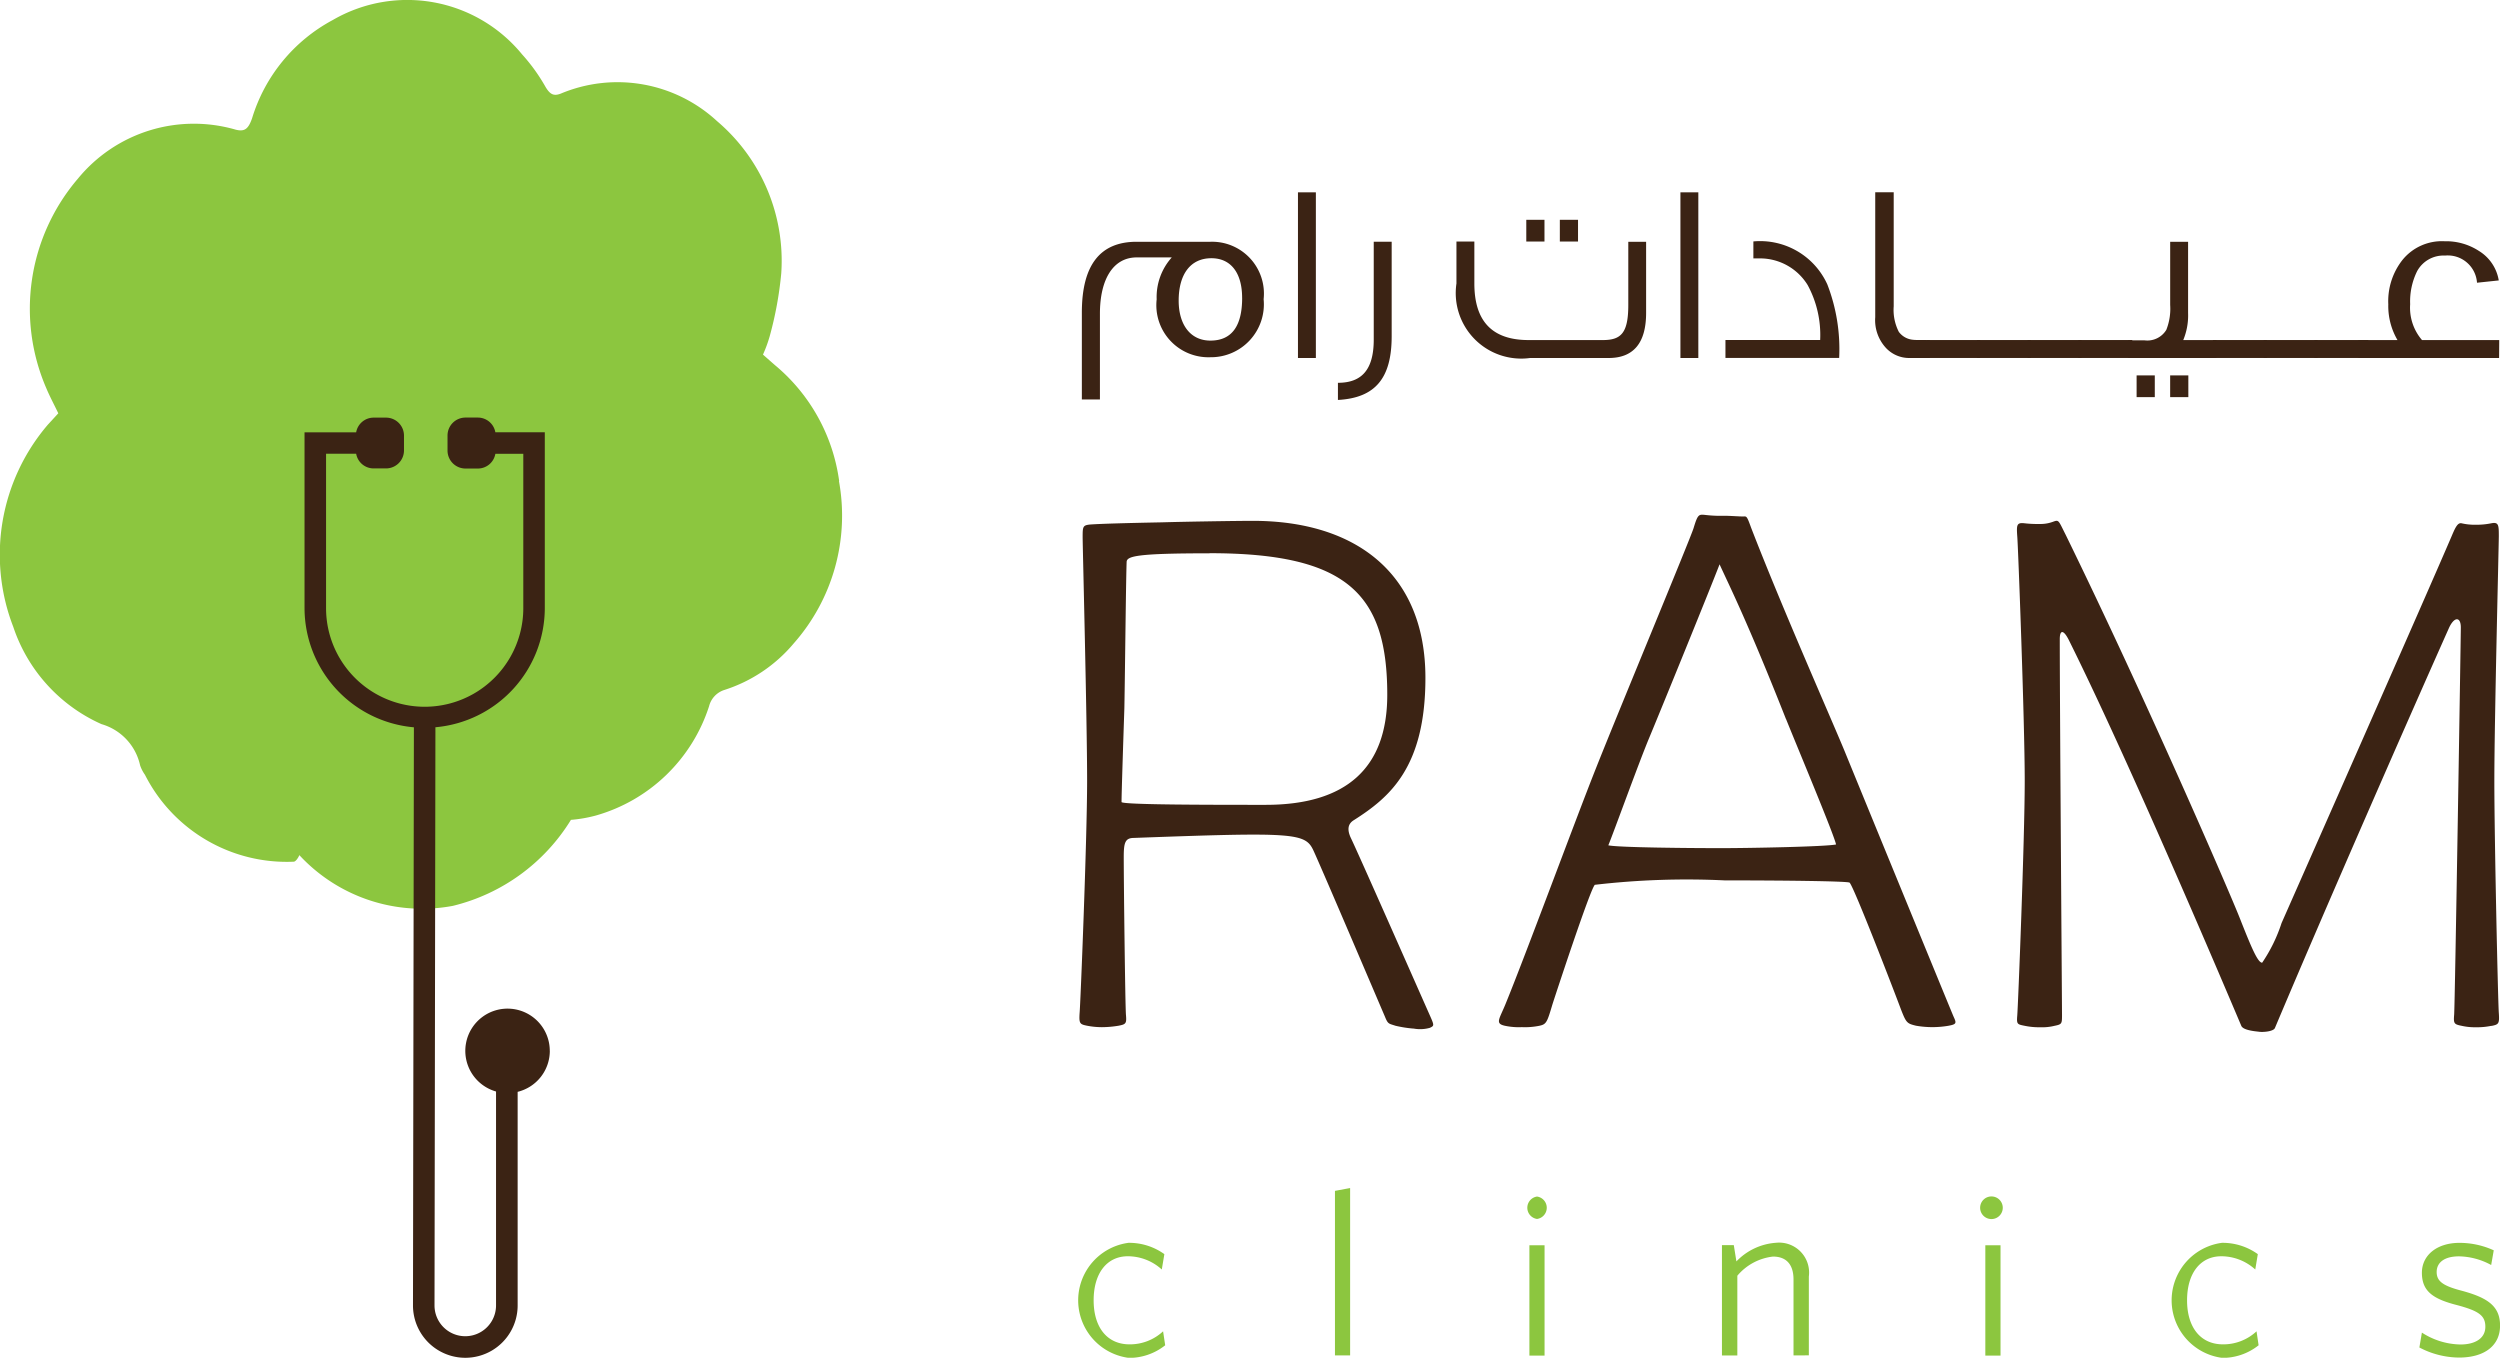 <svg xmlns="http://www.w3.org/2000/svg" width="88.381" height="48"><g style="isolation:isolate"><path d="M39.87 47.999a2.051 2.051 0 01.024-4.062 2.133 2.133 0 011.269.4l-.091.543a1.784 1.784 0 00-1.2-.468c-.741 0-1.209.6-1.209 1.557s.477 1.557 1.269 1.557a1.718 1.718 0 001.186-.461l.074.494a2.048 2.048 0 01-1.326.445m7.328-.087V42.1l.536-.1v5.917zm6.874-3.893h.536v3.9h-.536zm.27-.931a.4.4 0 010-.792.4.4 0 010 .792m9.067 4.824V45.23c0-.5-.231-.807-.726-.807a1.928 1.928 0 00-1.26.677v2.818h-.544v-3.9h.419l.092.576a2.143 2.143 0 011.4-.659 1.06 1.06 0 011.161 1.194v2.786zm6.781-3.893h.537v3.9h-.537zm.273-.931a.4.4 0 110-.792.4.4 0 010 .792m8.067 4.906a2.051 2.051 0 01.024-4.062 2.131 2.131 0 011.269.4l-.09.543a1.786 1.786 0 00-1.2-.468c-.741 0-1.211.6-1.211 1.557s.477 1.557 1.269 1.557a1.72 1.72 0 001.187-.461l.073.494a2.046 2.046 0 01-1.326.445m8.41-.011a3.052 3.052 0 01-1.4-.356l.089-.526a2.582 2.582 0 001.361.42c.543 0 .882-.231.882-.627s-.231-.56-1.006-.767c-.865-.221-1.237-.5-1.237-1.143 0-.611.521-1.056 1.328-1.056a2.908 2.908 0 011.212.264l-.091.519a2.457 2.457 0 00-1.138-.306c-.535 0-.789.231-.789.553s.213.486.873.659c.922.247 1.368.543 1.368 1.236 0 .71-.552 1.13-1.451 1.13" fill="#8cc63f"/><path d="M43.912 10.529c0-.87-.39-1.4-1.086-1.4-.742 0-1.157.569-1.157 1.5 0 .851.416 1.412 1.121 1.412.751 0 1.123-.507 1.123-1.511m.76.053a1.871 1.871 0 01-1.882 2.046 1.841 1.841 0 01-1.9-2.046 2.1 2.1 0 01.534-1.483h-1.24c-.823 0-1.3.76-1.3 1.991v3.031h-.639v-3.069c0-1.682.643-2.506 1.937-2.506h2.615a1.833 1.833 0 011.874 2.033m1.214-3.78h.633v5.856h-.633zm3.313 1.746v3.34c0 1.476-.571 2.181-1.9 2.253v-.606c.842 0 1.266-.462 1.266-1.53V8.546zm6.588-.007h-.643V7.77h.643zm-1.186 0h-.643V7.77h.643zm3.593.009v2.514c0 1.06-.443 1.594-1.323 1.594h-2.777a2.316 2.316 0 01-2.605-2.634V8.539h.633v1.483c0 1.348.642 2 1.917 2h2.625c.643 0 .9-.244.9-1.239V8.548zM59.407 6.8h.633v5.856h-.633zm5.611 5.855h-4.019v-.634h3.348a3.7 3.7 0 00-.443-1.945 1.976 1.976 0 00-1.674-.941h-.244v-.6a2.609 2.609 0 012.615 1.521 6.343 6.343 0 01.418 2.6m3.203 0h-.715a1.122 1.122 0 01-.823-.344 1.447 1.447 0 01-.39-1.1V6.797h.653v4.035a1.7 1.7 0 00.181.9.7.7 0 00.517.281c.062.008.134.008.578.008z" fill="#3b2314"/><path fill="#3b2314" d="M68.096 12.021h1.91v.634h-1.91z"/><path fill="#3b2314" d="M69.887 12.021h1.91v.634h-1.91z"/><path fill="#3b2314" d="M71.679 12.021h1.91v.634h-1.91z"/><path fill="#3b2314" d="M73.471 12.021h1.91v.634h-1.91z"/><path d="M77.363 14.04h-.643v-.769h.643zm-1.186 0h-.643v-.769h.643zm2.18-1.384h-3.121v-.624h.579a.784.784 0 00.77-.372 2.029 2.029 0 00.136-.877V8.548h.633v2.514a2.271 2.271 0 01-.171.96h1.174v.634z" fill="#3b2314"/><path fill="#3b2314" d="M78.231 12.021h1.909v.634h-1.909z"/><path fill="#3b2314" d="M80.024 12.021h1.91v.634h-1.91z"/><path fill="#3b2314" d="M81.816 12.021h1.91v.634h-1.91z"/><path d="M88.349 12.656h-4.976v-.634h1.384a2.384 2.384 0 01-.325-1.266 2.355 2.355 0 01.5-1.565 1.792 1.792 0 011.493-.662 2.125 2.125 0 011.212.343 1.507 1.507 0 01.7 1.042l-.769.081a1.035 1.035 0 00-1.131-.96 1.06 1.06 0 00-.986.552 2.415 2.415 0 00-.246 1.168 1.75 1.75 0 00.418 1.266h2.731z" fill="#3b2314"/><path d="M29.667 17.01a6.455 6.455 0 00-2.252-4.086c-.145-.125-.289-.254-.442-.388a4.738 4.738 0 00.238-.65 12.824 12.824 0 00.408-2.222 6.475 6.475 0 00-2.269-5.381 5.185 5.185 0 00-5.529-.972c-.243.092-.372.031-.531-.231a6.43 6.43 0 00-.834-1.159A5.245 5.245 0 0011.764.708a5.881 5.881 0 00-2.853 3.475c-.135.386-.269.48-.582.4a5.3 5.3 0 00-5.574 1.732 7.075 7.075 0 00-1.111 7.426c.12.284.264.552.417.87l-.367.4A7.067 7.067 0 00.469 22.16a5.762 5.762 0 003.119 3.44 1.948 1.948 0 011.365 1.457 1.292 1.292 0 00.171.333 5.619 5.619 0 005.259 3.073c.064 0 .152-.119.2-.232a5.908 5.908 0 005.428 1.793 6.782 6.782 0 004.173-3.04 4.863 4.863 0 00.884-.154 5.9 5.9 0 004-3.865.811.811 0 01.539-.573 5.3 5.3 0 002.452-1.645 6.822 6.822 0 001.6-5.741" fill="#8cc63f"/><path d="M19.436 37.157a1.493 1.493 0 10-1.9 1.43v7.564a1.087 1.087 0 01-2.175 0l.032-20.441a4.237 4.237 0 003.867-4.208v-6.22h-1.748a.629.629 0 00-.613-.52h-.442a.635.635 0 00-.636.635v.531a.636.636 0 00.636.636h.442a.628.628 0 00.613-.52h.988v5.455a3.486 3.486 0 11-6.973 0V16.04h1.064a.627.627 0 00.613.52h.442a.636.636 0 00.636-.636v-.525a.636.636 0 00-.636-.635h-.442a.628.628 0 00-.613.52h-1.825v6.22a4.238 4.238 0 003.866 4.208L14.6 46.151a1.85 1.85 0 103.7 0v-7.552a1.492 1.492 0 001.137-1.446m23.322-17.592c-2.588 0-2.93.1-2.93.311-.027.778-.053 3.683-.08 5.161-.025.752-.1 3.008-.1 3.32 0 .1 3.167.1 5.094.1 2.851 0 4.3-1.3 4.3-3.89 0-3.553-1.4-5.006-6.282-5.006m7.206 16.806a4.256 4.256 0 01-.633-.1c-.236-.079-.264-.052-.369-.312-.079-.181-2.244-5.265-2.534-5.888s-.685-.648-6.335-.441c-.317 0-.369.156-.369.675 0 .959.053 5.316.078 5.576.027.31 0 .338-.263.389a3.672 3.672 0 01-.582.051 2.736 2.736 0 01-.528-.051c-.264-.052-.29-.079-.264-.467.026-.26.264-6.12.264-8.2s-.158-8.325-.158-8.584c0-.39 0-.442.264-.468.344-.026 1.267-.052 2.533-.077.9-.026 2.693-.053 3.221-.053 3.617 0 6.1 1.843 6.1 5.551 0 3.165-1.266 4.228-2.533 5.032-.211.13-.238.336-.106.622.264.544 2.3 5.161 2.772 6.225.185.416.185.416.025.493a1.261 1.261 0 01-.581.025m13.17-10.939c-1.372-3.474-2.006-4.72-2.348-5.472-.317.83-2.06 5.109-2.482 6.121-.37.882-1.267 3.372-1.451 3.813.343.078 2.852.1 3.986.1 1.029 0 3.7-.052 4.065-.13-.078-.364-1.319-3.319-1.769-4.436m5.755 10.843a3.357 3.357 0 01-1.162 0c-.317-.078-.343-.1-.528-.572-.211-.569-1.69-4.409-1.821-4.488-.131-.051-2.323-.077-4.408-.077a28.1 28.1 0 00-4.594.156c-.158.13-1.4 3.916-1.5 4.229-.185.622-.212.7-.45.752a2.55 2.55 0 01-.632.051 2.369 2.369 0 01-.609-.051c-.342-.078-.185-.235.027-.752.713-1.739 2.482-6.537 3.194-8.327.792-2 3.326-8.092 3.459-8.508.157-.519.185-.492.449-.466a4.484 4.484 0 00.633.026c.211 0 .528.025.66.025s.132-.051.29.389c1.082 2.8 2.772 6.614 3.3 7.886.422 1.036 3.721 9.077 3.852 9.387.107.235.134.286-.157.339m19.18.005a2.492 2.492 0 01-.554.051 2.124 2.124 0 01-.5-.051c-.264-.053-.29-.078-.264-.389.027-.259.236-13.383.236-13.694 0-.389-.236-.389-.422.025-1.4 3.139-4.381 9.933-6.15 14.135-.053.13-.448.156-.582.13-.263-.026-.553-.077-.607-.207-2.111-4.98-4.512-10.453-6.1-13.644-.184-.363-.317-.363-.317-.025 0 2.281.079 13.021.079 13.28 0 .311 0 .337-.264.389a1.8 1.8 0 01-.5.051 2.5 2.5 0 01-.554-.051c-.264-.053-.29-.053-.264-.365.026-.284.264-6.224.264-8.3s-.237-8.378-.264-8.637c-.026-.389-.026-.492.237-.466a4.062 4.062 0 00.554.027 1.281 1.281 0 00.475-.079c.211-.077.185-.053.448.466 2.878 5.889 5.781 12.606 6.15 13.54.4 1.013.635 1.583.794 1.583a5.532 5.532 0 00.685-1.4c.607-1.374 5.121-11.593 6.02-13.695.131-.31.211-.466.343-.44a2.052 2.052 0 00.5.052 2.592 2.592 0 00.554-.052c.264-.053.264.077.264.466 0 .26-.158 6.562-.158 8.637s.132 7.937.158 8.2c.026.39 0 .416-.264.468" fill="#3b2314"/></g></svg>